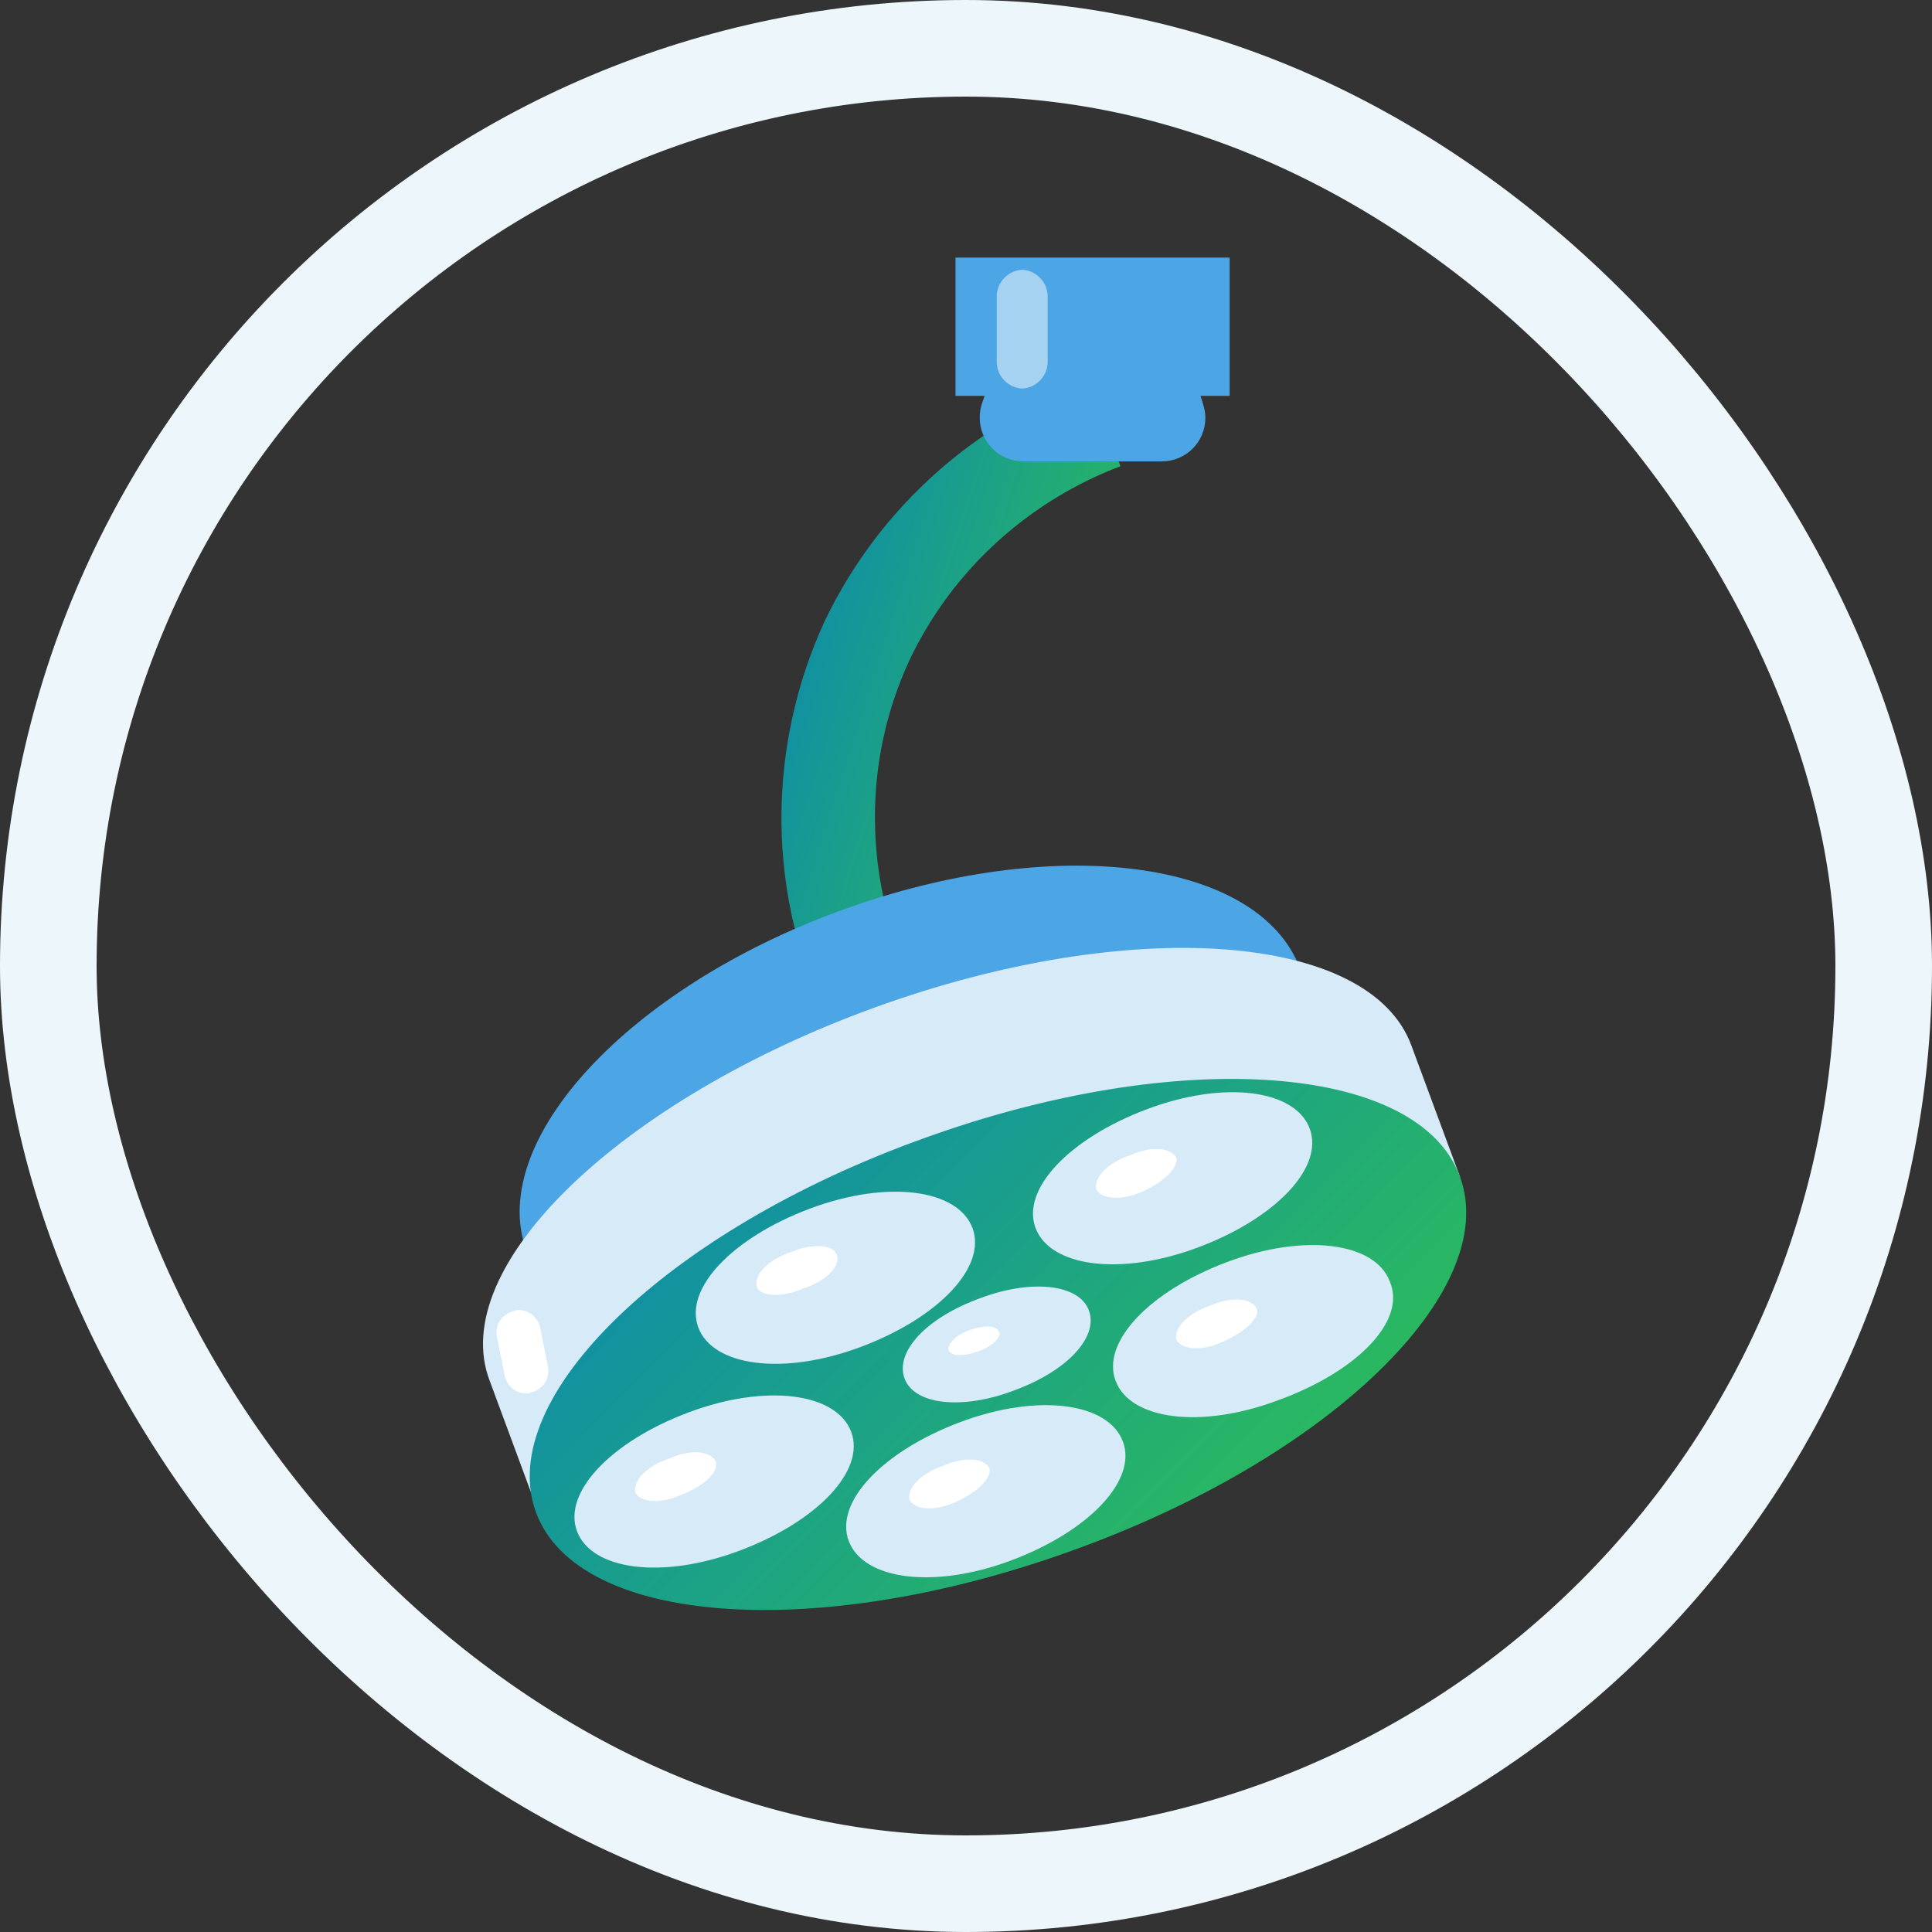 <svg width="60" height="60" viewBox="0 0 60 60" fill="none" xmlns="http://www.w3.org/2000/svg">
<rect x="0" y="0" width="60" height="60" fill="#333333" stroke="none"/>
<path d="M34.797 14.479L33.817 11.842C30.352 13.123 27.338 15.685 25.605 19.301C23.948 22.918 23.872 26.911 25.153 30.377L27.865 29.397C26.886 26.609 26.886 23.445 28.242 20.507C29.598 17.644 32.009 15.534 34.797 14.479Z" fill="url(#paint0_linear_504_4002)"/>
<path d="M40.372 30.075C39.091 26.684 32.763 25.856 26.133 28.267C19.502 30.678 15.133 35.424 16.338 38.815C17.619 42.205 23.948 43.034 30.578 40.623C37.208 38.212 41.578 33.465 40.372 30.075Z" fill="#4CA5E5"/>
<path d="M45.345 36.555L43.838 32.486C42.557 28.945 35.098 28.418 27.187 31.281C19.276 34.144 13.852 39.342 15.208 42.883L16.715 46.952L19.954 45.746C23.119 46.198 27.489 45.671 31.934 44.089C36.454 42.431 40.071 40.096 42.18 37.685L45.345 36.555Z" fill="#D7EAF8"/>
<path d="M45.345 36.555C44.064 33.014 36.605 32.486 28.694 35.349C20.708 38.212 15.359 43.411 16.64 46.952C17.92 50.493 25.379 51.02 33.29 48.157C41.276 45.294 46.626 40.096 45.345 36.555Z" fill="url(#paint1_linear_504_4002)"/>
<path d="M26.735 41.829C24.324 42.733 22.139 42.432 21.687 41.226C21.235 40.021 22.742 38.439 25.153 37.535C27.564 36.63 29.749 36.932 30.201 38.137C30.653 39.343 29.146 40.925 26.735 41.829Z" fill="#D7EAF8"/>
<path d="M25.982 38.966C25.907 38.665 25.229 38.589 24.55 38.891C23.872 39.117 23.42 39.569 23.496 39.946C23.571 40.247 24.249 40.322 24.927 40.021C25.681 39.795 26.133 39.267 25.982 38.966Z" fill="white"/>
<path d="M22.968 48.157C20.557 49.062 18.372 48.76 17.92 47.555C17.468 46.349 18.975 44.767 21.386 43.863C23.797 42.959 25.982 43.26 26.434 44.466C26.886 45.671 25.379 47.253 22.968 48.157Z" fill="#D7EAF8"/>
<path d="M22.215 45.369C22.064 45.068 21.461 44.993 20.783 45.294C20.105 45.52 19.653 45.972 19.728 46.349C19.879 46.65 20.482 46.725 21.16 46.424C21.913 46.123 22.365 45.671 22.215 45.369Z" fill="white"/>
<path d="M37.208 38.739C34.797 39.643 32.612 39.342 32.16 38.136C31.708 36.931 33.215 35.349 35.626 34.445C38.036 33.541 40.221 33.842 40.673 35.047C41.126 36.253 39.619 37.835 37.208 38.739Z" fill="#D7EAF8"/>
<path d="M36.53 35.952C36.379 35.651 35.776 35.576 35.098 35.877C34.42 36.103 33.968 36.555 34.043 36.932C34.194 37.233 34.797 37.309 35.475 37.007C36.153 36.706 36.605 36.254 36.53 35.952Z" fill="white"/>
<path d="M39.694 43.486C37.283 44.39 35.098 44.089 34.646 42.884C34.194 41.678 35.701 40.096 38.112 39.192C40.523 38.288 42.708 38.589 43.16 39.795C43.687 41 42.181 42.582 39.694 43.486Z" fill="#D7EAF8"/>
<path d="M39.016 40.623C38.865 40.322 38.263 40.246 37.584 40.548C36.906 40.774 36.454 41.226 36.53 41.602C36.68 41.904 37.283 41.979 37.961 41.678C38.639 41.376 39.167 40.924 39.016 40.623Z" fill="white"/>
<path d="M31.482 43.185C29.899 43.788 28.393 43.637 28.091 42.808C27.79 41.98 28.769 40.925 30.427 40.322C32.009 39.719 33.516 39.87 33.817 40.699C34.119 41.527 33.139 42.582 31.482 43.185Z" fill="#D7EAF8"/>
<path d="M31.03 41.376C30.954 41.15 30.578 41.15 30.126 41.3C29.674 41.451 29.448 41.752 29.448 41.903C29.523 42.129 29.9 42.129 30.352 41.978C30.804 41.828 31.105 41.526 31.03 41.376Z" fill="white"/>
<path d="M31.406 48.459C28.995 49.363 26.811 49.061 26.358 47.856C25.907 46.65 27.413 45.068 29.824 44.164C32.235 43.26 34.42 43.561 34.872 44.767C35.324 45.972 33.817 47.554 31.406 48.459Z" fill="#D7EAF8"/>
<path d="M30.729 45.596C30.578 45.294 29.975 45.219 29.297 45.52C28.619 45.746 28.167 46.199 28.242 46.575C28.393 46.877 28.996 46.952 29.674 46.651C30.352 46.349 30.804 45.897 30.729 45.596Z" fill="white"/>
<path d="M38.112 8H29.674V12.294H30.578C30.502 12.521 30.427 12.671 30.427 12.973C30.427 13.726 31.03 14.329 31.783 14.329H36.078C36.831 14.329 37.434 13.726 37.434 12.973C37.434 12.746 37.358 12.521 37.283 12.294H38.187V8H38.112Z" fill="#4CA5E5"/>
<path d="M17.016 42.431C17.092 42.808 16.866 43.184 16.414 43.26H16.489C16.112 43.335 15.736 43.109 15.66 42.657L15.434 41.527C15.359 41.15 15.585 40.773 16.037 40.698H15.962C16.338 40.623 16.715 40.849 16.79 41.301L17.016 42.431Z" fill="white"/>
<path opacity="0.5" d="M30.954 9.205C30.954 8.753 31.331 8.377 31.783 8.377H31.708C32.16 8.377 32.536 8.753 32.536 9.205V11.24C32.536 11.692 32.16 12.068 31.708 12.068H31.783C31.331 12.068 30.954 11.692 30.954 11.24V9.205Z" fill="white"/>
<rect x="1.5" y="1.5" width="57" height="57" rx="28.5" stroke="#EDF7FB" stroke-width="3"/>
<defs>
<linearGradient id="paint0_linear_504_4002" x1="24.268" y1="11.842" x2="39.048" y2="16.565" gradientUnits="userSpaceOnUse">
<stop stop-color="#0983B8"/>
<stop offset="1" stop-color="#32C64A"/>
</linearGradient>
<linearGradient id="paint1_linear_504_4002" x1="16.45" y1="33.507" x2="39.131" y2="56.004" gradientUnits="userSpaceOnUse">
<stop stop-color="#0983B8"/>
<stop offset="1" stop-color="#32C64A"/>
</linearGradient>
</defs>
</svg>

